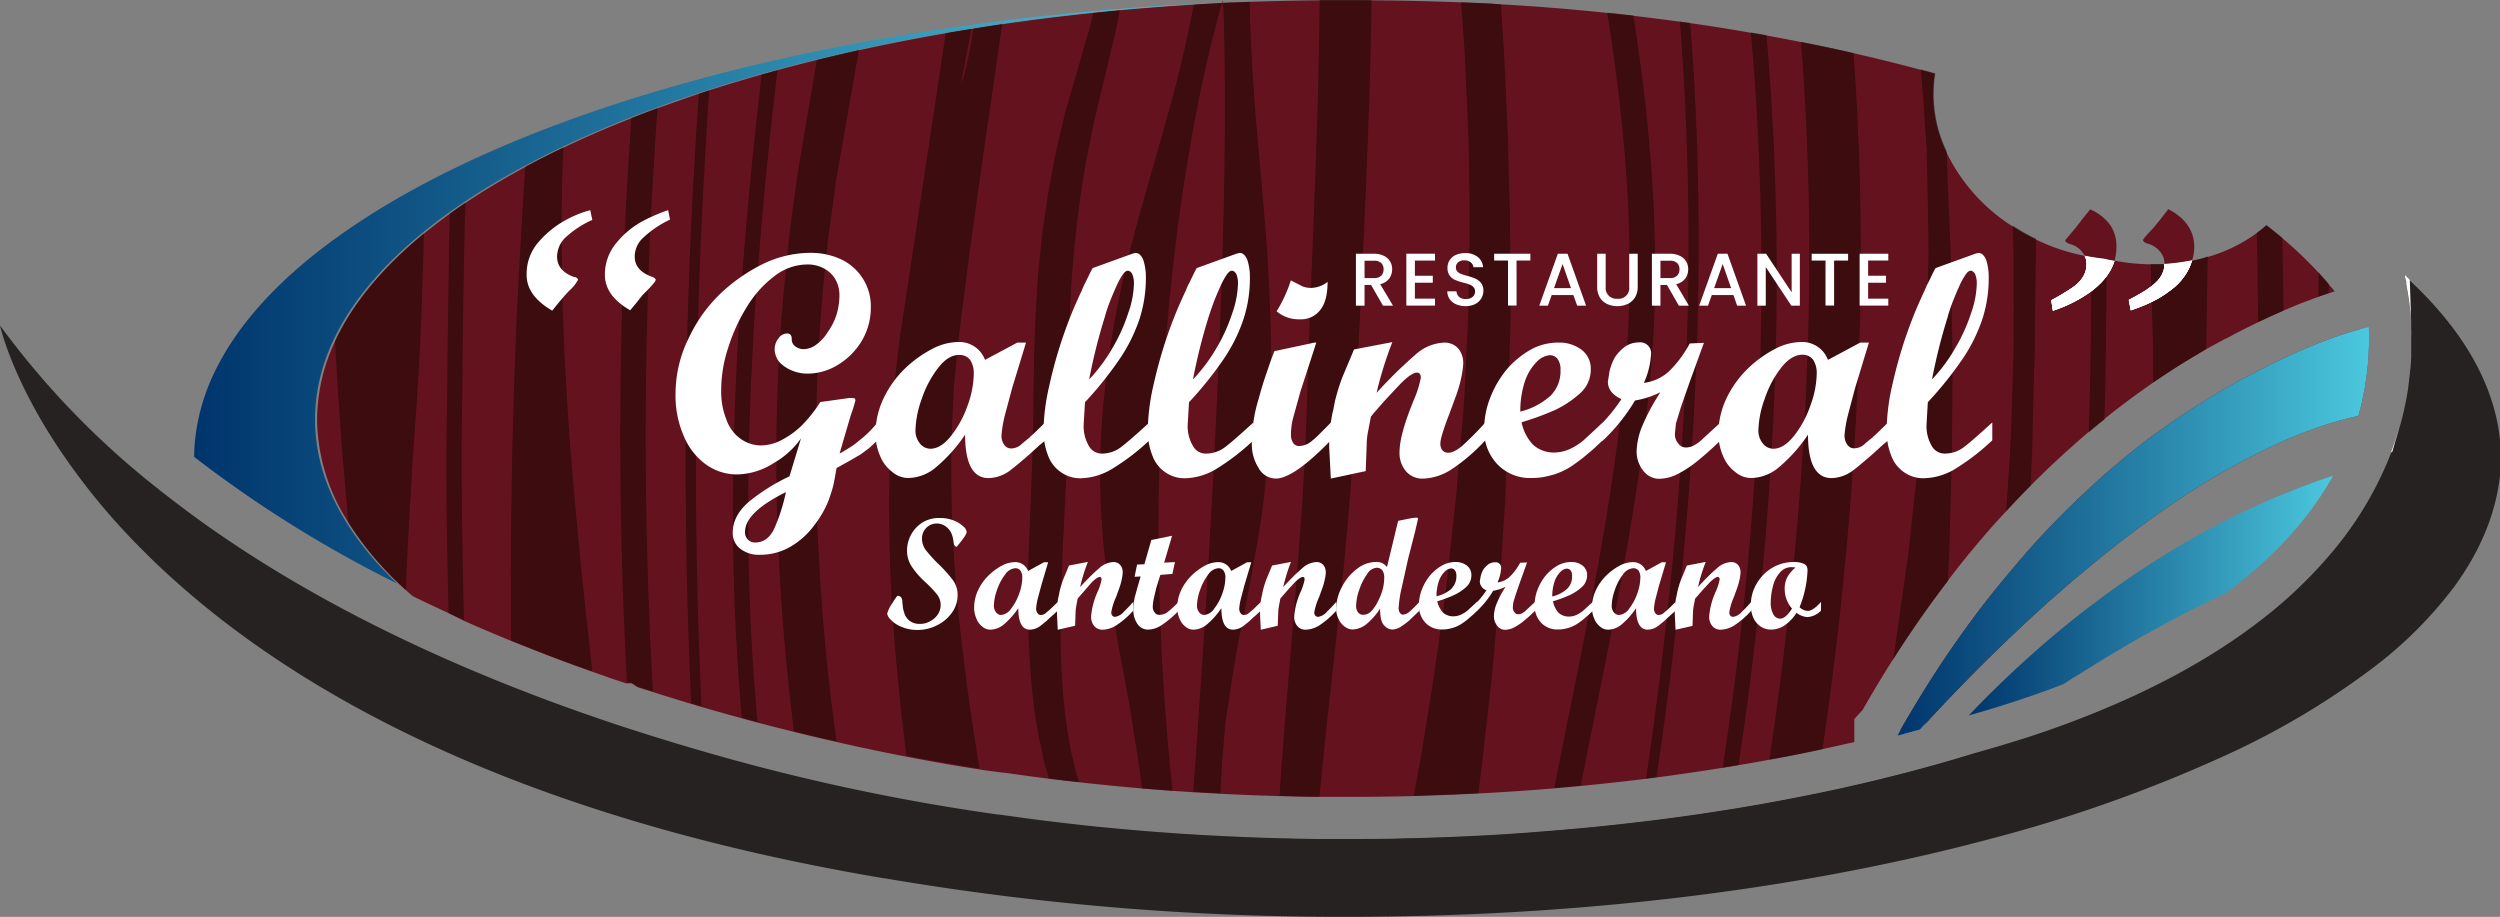 <svg xmlns="http://www.w3.org/2000/svg" xmlns:xlink="http://www.w3.org/1999/xlink" viewBox="0 0 518.1 190.01"><rect x="0" y="0" width="518.1" height="190.01" fill="#808080" stroke="none"/><defs><style>.cls-1{fill:url(#Degradado_sin_nombre_3);}.cls-2{fill:#681b21;}.cls-3{fill:#65121f;}.cls-4{fill:#230904;opacity:0.61;}.cls-5{fill:none;}.cls-6{fill:#fff;}.cls-7{fill:#fdfdfd;}.cls-8{fill:#252221;}.cls-9{fill:url(#Degradado_sin_nombre_3-2);}.cls-10{fill:url(#Degradado_sin_nombre_3-3);}</style><linearGradient id="Degradado_sin_nombre_3" x1="407.98" y1="123.42" x2="483.53" y2="123.42" gradientUnits="userSpaceOnUse"><stop offset="0" stop-color="#00356c"/><stop offset="1" stop-color="#4bc8de"/></linearGradient><linearGradient id="Degradado_sin_nombre_3-2" x1="40.24" y1="60.7" x2="255.36" y2="60.7" xlink:href="#Degradado_sin_nombre_3"/><linearGradient id="Degradado_sin_nombre_3-3" x1="393.14" y1="110.07" x2="490.94" y2="110.07" xlink:href="#Degradado_sin_nombre_3"/></defs><g id="Capa_2" data-name="Capa 2"><g id="Capa_1-2" data-name="Capa 1"><path class="cls-1" d="M483.53,98.55c-.27.48-.54,1-.83,1.43q-1,1.71-2.13,3.36a67.05,67.05,0,0,1-4.09,5.43q-1.56,1.89-3.3,3.72c-1.68,1.76-3.47,3.49-5.38,5.17s-3.75,3.19-5.78,4.71l-.73.55s0,0,0,0q-2.92,1.36-5.81,2.81c-3.41,1.71-6.78,3.5-10.08,5.35-4.12,2.3-8.14,4.68-12,7.08l-1.49.93h0L430,140.26h0l-2.35,1.51h0c-.57.22-1.15.45-1.74.66l-.5.19-1,.38-3.82,1.35-1.23.41-.55.19-.67.22-2.39.78-.91.28-1.33.42-2.27.68-.92.27-2.33.67,1.29-1.34c.78-.81,1.57-1.6,2.35-2.39h0q3.84-3.84,7.64-7.3h0c3.95-3.61,7.87-6.91,11.73-9.94h0c1.12-.88,2.24-1.73,3.35-2.57,3.91-2.94,7.76-5.61,11.51-8q5.26-3.37,10.25-6.12h0q2.37-1.31,4.66-2.48h0q3.72-1.91,7.25-3.5,2.72-1.23,5.3-2.28c2.53-1,5-2,7.28-2.78l2.12-.72Z"/><g id="_4" data-name="4"><path class="cls-2" d="M414.5,154.64c-1.48.49-3,1-4.49,1.44q-3.11,1-6.28,1.88l-2.34.67q-6.3,1.77-12.92,3.35h0l-.43.1-.42.1-3.34.78c-2.64.6-5.33,1.18-8,1.73-3.6.75-7.26,1.44-11,2.1q-3.18.57-6.41,1.08l-3.3.53q-6.72,1-13.63,1.88l-2.17.26q-6.87.81-13.92,1.44c-1.81.16-3.63.3-5.46.45q-7.53.58-15.26.95-6.83.33-13.78.48-5.69.12-11.45.12-3.63,0-7.24,0c-2.67,0-5.32-.09-8-.16q-6-.18-11.81-.47-3.13-.17-6.24-.36l-2.54-.17c-2.17-.14-4.32-.31-6.46-.48s-4.48-.38-6.7-.6q3.33.31,6.7.59,3.21.25,6.46.48l2.54.16q3.1.2,6.24.35,5.85.3,11.81.46c2.64.08,5.3.13,8,.17q3.42,0,6.85,0c4,0,7.92,0,11.85-.14,4.63-.09,9.23-.26,13.78-.48q7.72-.37,15.27-1c1.82-.14,3.64-.29,5.45-.46,4.7-.42,9.35-.9,13.92-1.45.73-.08,1.45-.16,2.18-.26q6.92-.85,13.62-1.89l3.31-.52c2.15-.35,4.28-.71,6.41-1.09,3.71-.66,7.38-1.37,11-2.11l2.2-.46,1.84-.39q2-.43,4-.9l.83-.18,2.54-.6.47-.11.49-.12q4.78-1.16,9.41-2.4l3.38-.94,2.52-.72h0l1.5-.44,3.6-1.09,1-.28C411.54,155.51,413,155.08,414.5,154.64Z"/><path class="cls-3" d="M483.84,60.38l-1.21.39c-.69.22-1.39.47-2.11.72l-.86.31-2.29.86c-1.35.53-2.74,1.1-4.14,1.71-1.2.53-2.43,1.08-3.65,1.64l-1.61.76c-1.36.67-2.69,1.33-4,2-.9.46-1.74.92-2.55,1.36a.18.18,0,0,0-.08,0,4,4,0,0,0-.36.18c-1.22.66-2.46,1.34-3.69,2-1.67,1-3.37,2-5,3-2,1.25-4,2.57-6,3.93-1.79,1.24-3.56,2.51-5.29,3.8s-3.22,2.44-4.82,3.74c-1.1.87-2.17,1.76-3.25,2.67s-2,1.72-3,2.61c-1.23,1.09-2.36,2.11-3.44,3.11q-2.82,2.61-5.56,5.37c-1.73,1.73-3.44,3.52-5.1,5.33-.67.72-1.32,1.44-2,2.17-2.1,2.34-4.19,4.78-6.21,7.26-1.32,1.62-2.62,3.28-3.91,5-2.79,3.64-5.51,7.43-8.12,11.32-1.11,1.64-2.19,3.31-3.26,5-2.12,3.34-4.19,6.77-6.17,10.24a1.67,1.67,0,0,1-.12.23L384.29,149v4.78c-2.2.5-4.41,1-6.63,1.47q-5.42,1.17-11,2.19c-2.11.41-4.25.77-6.39,1.14-1.09.18-2.19.37-3.29.54q-6.76,1.09-13.7,2c-.72.1-1.45.2-2.18.28q-6.7.82-13.54,1.49c-1.82.17-3.65.34-5.47.49q-7.81.65-15.73,1.06c-4.44.24-8.89.4-13.36.53s-9,.17-13.55.17c-2,0-4,0-6,0-2.76,0-5.52-.09-8.27-.16q-6.15-.16-12.23-.48c-1.9-.1-3.78-.2-5.67-.32l-4.24-.28q-3.19-.23-6.35-.5-6.52-.56-12.94-1.27c-2.1-.22-4.19-.48-6.27-.73q-4.6-.59-9.15-1.24l-.27,0-.44-.07h-.08c-.69-.08-2.25-.28-4.54-.63-3.49-.54-8.67-1.38-15.16-2.65-4.3-.83-9.18-1.83-14.52-3.06q-4.24-.94-8.85-2.1c-2.41-.6-4.9-1.22-7.46-1.9-1.08-.29-2.17-.58-3.27-.89-2.58-.7-5.24-1.45-7.94-2.23l-.45-.13-2.14-.64c-2.63-.79-5.27-1.6-7.9-2.44l-3.17-1-1.26-.81h-1.2q-3.39-1.14-6.92-2.39-6.41-2.26-13.1-4.91l-3.58-1.43q-4.92-2-9.92-4.22L93,127.07q-3.7-1.68-7.43-3.5c-.49-.42-1-.84-1.43-1.27a66.86,66.86,0,0,1-11.92-14A40.14,40.14,0,0,1,65.71,87a38.46,38.46,0,0,1,3.73-16.26c3.66-7.87,9.93-15.36,18.43-22.33,1.69-1.39,3.48-2.76,5.35-4.1,1-.76,2.12-1.51,3.23-2.25q5.77-3.89,12.49-7.49c2.54-1.36,5.17-2.7,7.9-4,4.42-2.12,9.1-4.14,14-6.07q2.67-1.05,5.44-2.07c2.77-1,5.62-2,8.53-3l2.16-.71c3.53-1.13,7.16-2.22,10.86-3.27l3.29-.91c2.67-.73,5.4-1.43,8.16-2.11s5.74-1.37,8.67-2c5.84-1.29,11.86-2.46,18-3.53,1.75-.31,3.52-.6,5.31-.89l.42-.06c2-.32,4-.63,6-.92Q217,3.67,226.6,2.67c1.81-.19,3.62-.37,5.44-.54,5.05-.46,10.18-.86,15.36-1.18,1.94-.12,3.91-.23,5.86-.33l0-.06v0c.1-.36.17-.54.17-.54,0,.18,0,.36,0,.54V.61l1.92-.09.35,0L259,.38q7.16-.24,14.42-.31l3,0h6.16l1.6,0q9.36.06,18.54.42,3.09.12,6.17.27l2.11.13c7.47.44,14.83,1,22,1.79q2.75.27,5.43.59,4.86.56,9.61,1.21l2.15.3q6.38.9,12.57,2l3.24.56c2.41.43,4.78.88,7.14,1.35,3.69.72,7.34,1.49,10.9,2.31q7.13,1.62,13.9,3.44l3,.83a27.43,27.43,0,0,0,2.36,16.13,37.46,37.46,0,0,0,13.65,15.43,42.48,42.48,0,0,0,4.85,2.75,44.28,44.28,0,0,0,4.8,2A41.22,41.22,0,0,0,432,53c.46.1.9.19,1.37.27l1.85.29h.16l.22,0,.33,0H436l.51.12c.56.13,1.12.23,1.68.33v0a43.09,43.09,0,0,0,7.5.77c1,0,1.91,0,2.85,0h0a39.43,39.43,0,0,0,5.71-.71c1.15-.23,2.27-.51,3.37-.84a32.74,32.74,0,0,0,10.06-4.92c.69-.51,1.37-1.05,2-1.62,1.14.88,2.24,1.76,3.3,2.66a82.46,82.46,0,0,1,7.48,7.12c.73.81,1.45,1.62,2.13,2.43C483,59.38,483.44,59.87,483.84,60.38Z"/><path class="cls-2" d="M490.92,72.11a56.48,56.48,0,0,1-1.32,10.6l0,.18c-.25,1.1-.53,2.2-.85,3.3q-3,.66-6,1.6c-.7.22-1.41.45-2.11.69-2.41.83-4.84,1.78-7.26,2.84q-2.64,1.16-5.29,2.48c-3.91,2-7.8,4.17-11.65,6.56-3.47,2.17-6.91,4.49-10.28,6.91-3.85,2.77-7.62,5.68-11.28,8.65-1.12.92-2.23,1.83-3.33,2.76-4.16,3.49-8.14,7-11.89,10.52-2.38,2.21-4.66,4.4-6.84,6.54-3.9,3.82-7.45,7.48-10.59,10.81-1.1,1.17-2.15,2.3-3.14,3.37l-1.2,1.3h0l-.49.13c-.18.06-.35.1-.52.14h0l-.9.25-.59.16-2.23.6h0c.21-.38.42-.76.64-1.14,3-5.22,6-10.11,9.09-14.71q5.7-8.47,11.55-15.62,3-3.63,5.94-7c4-4.52,8.07-8.6,12-12.28,1.11-1,2.2-2,3.29-3q5.39-4.72,10.54-8.54C450,87.5,453.54,85.08,457,83c2.91-1.81,5.69-3.41,8.31-4.81h0l.09,0,.08,0,.09-.05c.41-.22,1.3-.71,2.54-1.35s3.17-1.62,5.26-2.6,4.65-2.1,7.26-3.12l2.11-.8c2.07-.76,4.18-1.45,6.28-2C489.7,69.43,490.35,70.77,490.92,72.11Z"/><path class="cls-4" d="M226.6,2.67c-.23.92-.45,1.84-.69,2.77s-.54,1.89-.82,2.84c-.38,1.31-.76,2.64-1.15,4q-1.11,3.84-2.27,7.82c-.29,1-.59,2-.88,3.07s-.5,2.1-.76,3.15c-.47,2.11-1,4.23-1.45,6.4s-.81,4.36-1.22,6.56-.67,4.45-1,6.69c-.16,1.13-.35,2.26-.47,3.39l-.36,3.41c-.21,2.28-.46,4.58-.58,6.88s-.3,4.62-.4,6.94-.16,4.67-.24,7q-.11,6.91-.2,13.87c-.12,9.13-.64,18.37-.93,27.54a214.49,214.49,0,0,0,.62,27.15c.09,1.11.23,2.21.37,3.31s.23,2.18.42,3.29.38,2.2.55,3.28.45,2.08.67,3.11l.34,1.53,0,.19a.52.52,0,0,0,0,.16l0,.1.12.39.22.78c.3,1,.6,2,.89,3.05,2.08.25,4.17.51,6.27.73-.25-.78-.52-1.54-.73-2.34s-.45-1.89-.68-2.85c-.11-.46-.26-1-.32-1.38l-.27-1.54c-.17-1-.39-2.09-.51-3.08s-.27-2-.4-3-.21-2.07-.33-3.1-.2-2.09-.26-3.15c-.31-4.22-.35-8.56-.34-13s.22-8.87.38-13.4c.37-9,1-18.31,1.19-27.69q0-7,.08-13.89.08-3.41.17-6.81c.08-2.26.23-4.51.33-6.76A239.31,239.31,0,0,1,225,33.91c.37-2.1.83-4.17,1.23-6.23s.87-4.08,1.36-6.08q1.23-5.1,2.4-10c.15-.64.31-1.28.46-1.91l.69-2.89c.2-1,.39-1.95.58-2.91.13-.59.24-1.18.35-1.77C230.22,2.3,228.41,2.48,226.6,2.67Zm20,170.25v0q3.1.19,6.22.36v0Q249.73,173.12,246.63,172.92Zm16.7-105.8c-.08-3.78-.29-7.59-.48-11.41s-.51-7.66-.83-11.52c-.64-7.69-1.39-15.44-2-23.19-.49-6.88-.87-13.76-1-20.62L255.74.5l-.35,0-1.92.09c.13,3,.2,6,.27,9.26.86,46.74-3.87,119.07-6.46,154.22,1.89.12,3.77.22,5.67.32q.13-3.79.41-7.59c.17-1.9.31-3.78.49-5.68s.47-3.77.77-5.65q.82-5.66,1.81-11.27c.68-3.73,1.49-7.37,2.19-11,.33-1.84.7-3.65,1-5.48l1-5.57c.67-3.78,1.17-7.58,1.57-11.37q.15-1.42.27-2.85l.23-2.75c.16-1.85.28-3.7.37-5.56.15-3.7.32-7.44.37-11.2S263.41,70.9,263.33,67.12ZM237.61,172.28h0c2.15.17,4.3.34,6.47.48h0C241.91,172.61,239.76,172.45,237.61,172.28ZM253.26.62c-1.95.1-3.92.21-5.86.33-.45,2.45-1,4.89-1.51,7.33-.15.69-.29,1.38-.45,2.07-.68,3.05-1.47,6.09-2.25,9.12-1,3.72-2.05,7.44-3.11,11.15L236.9,41.8q-1.59,5.6-3,11.25l-1.34,5.65c-.41,1.9-.79,3.8-1.16,5.72-.73,3.79-1.37,7.62-1.86,11.48s-.92,7.71-1.18,11.61c-.14,1.95-.23,3.9-.3,5.85L228,94.82v1.51c0,1,0,1.9,0,2.85,0,3.83.19,7.64.51,11.48l.23,2.86.36,3c.24,2,.56,4,.83,6,.62,4,1.24,7.94,1.95,11.83s1.49,7.74,2.15,11.59l1.84,11.52c.29,2,.55,3.94.79,5.91q3.15.27,6.35.5C235,88.67,245.53,32,250.79,10,252,5.09,252.89,1.89,253.26.62ZM201.7,5.94a71,71,0,0,1-1.93,9.65,14.79,14.79,0,0,1-.58,1.63c0-.09.12-.64.3-1.59.35-1.81,1-5.14,1.79-9.63-1.79.29-3.56.58-5.31.89-.35,2.42-.7,4.86-1.07,7.3-.11.76-.24,1.53-.35,2.3-1.89,12.5-3.8,25.18-5.71,37.86l-1.53,10.13-.77,5-.62,5.23c-.19,1.68-.38,3.37-.57,5s-.27,3.51-.4,5.25-.29,3.51-.35,5.23-.13,3.43-.2,5.15a347.37,347.37,0,0,0,1.19,40.07c.61,7.24,1.39,14.33,2.25,21.19,6.49,1.27,11.67,2.11,15.16,2.65-1.35-8.17-2.59-16.59-3.59-25.22a308.4,308.4,0,0,1-2.27-38.43c0-1.63,0-3.27.07-4.91s.14-3.23.21-4.85.15-3.24.23-4.86.3-3.37.46-5.06l.44-4.89.64-5q.65-5,1.27-10.08c1.81-13.45,3.73-26.9,5.69-40.17.06-.42.11-.86.17-1.28.47-3.2.92-6.37,1.37-9.53C205.68,5.31,203.69,5.62,201.7,5.94Zm-32.42,6.5c-.1.57-.19,1.15-.29,1.73-.46,2.71-.94,5.44-1.39,8.16q-1,5.88-2,11.81c-.3,1.66-.52,3.38-.75,5.09l-.7,5.13c-.21,1.72-.49,3.44-.65,5.15L163,54.64a372.4,372.4,0,0,0-2.11,41c0,13.54.74,26.85,1.88,39.68.51,5.49,1.11,10.9,1.75,16.2q4.6,1.15,8.85,2.1c-.87-6.21-1.65-12.58-2.26-19.08-1.18-12.6-1.91-25.66-2-38.93A366.08,366.08,0,0,1,171,55.46l.5-5c.18-1.67.45-3.32.67-5l.69-5c.22-1.66.43-3.31.76-5q1.34-7.68,2.66-15.29l.81-4.64q.47-2.6.91-5.17C175,11.07,172.12,11.75,169.28,12.44Zm-8.16,2.11-3.29.91c-.38,3.28-.74,6.56-1.1,9.86-4.4,41.05-6.68,82.39-3,123.41,1.1.31,2.19.6,3.27.89-3.86-41.58-1.51-83.56,3-125.25C160.37,21.09,160.75,17.82,161.12,14.55ZM147,18.73l-2.16.71c-.24,3.29-.47,6.58-.67,9.89a1078.64,1078.64,0,0,0-.93,116.4l2.14.64a1076.08,1076.08,0,0,1,1-117.78C146.51,25.3,146.73,22,147,18.73ZM96.17,53.34c.07-3.76.17-7.52.28-11.31-1.11.74-2.18,1.49-3.23,2.25C93.11,48.16,93,52,93,55.9c-.16,8.64-.24,17.27-.33,26.12Q92.57,88.44,92.5,95c0,7.62.11,15.34.26,23.07q.09,4.52.2,9l3.2,1.44c-.07-2.47-.12-4.94-.17-7.4-.19-8.77-.3-17.52-.33-26.13,0-4.34.09-8.64.14-12.93C95.89,72.32,96,62.84,96.17,53.34ZM69.44,70.71c.41,8.25,1,16.45,1.61,24.57.4,4.36.78,8.7,1.13,13a66.86,66.86,0,0,0,11.92,14c.1-2.45.2-4.92.34-7.39.07-1.64.16-3.29.25-4.94.25-4.91.55-9.85.85-14.81.45-6.64,1-13.33,1.32-20,.29-4.72.45-9.46.61-14.21l.21-6c.07-2.19.14-4.37.19-6.56C79.37,55.35,73.1,62.84,69.44,70.71Zm53.26,67.87-1.37-12.43c-.44-4.14-.89-8.29-1.27-12.44s-.81-8.28-1.15-12.43-.71-8.31-1-12.46c-.64-9-1.11-18-1.34-27,0-2-.1-3.93-.11-5.89h0q0-2.91-.06-5.82c0-1.33,0-2.65,0-4,0-1.75,0-3.5.08-5.26,0-.63,0-1.28,0-1.93.07-2.78.15-5.58.28-8.36-2.73,1.29-5.36,2.63-7.9,4-.09,1.34-.17,2.69-.26,4q-.23,3.39-.41,6.76c-.37,6.16-.7,12.32-1,18.47-.26,4.21-.34,8.42-.52,12.64s-.28,8.42-.4,12.64-.18,8.42-.25,12.64-.11,8.43-.13,12.65,0,8.43,0,12.64q0,1.86,0,3.72c0,.66,0,1.33,0,2l3.58,1.43q6.69,2.66,13.1,4.91Zm11.7-81.52c.1-3,.22-6.05.36-9.07.05-1,.09-2,.14-3q.32-6.3.7-12.58.3-5,.68-10-2.78,1-5.44,2.07c-.23,3.37-.45,6.75-.65,10.12q-.42,7-.74,13.93c-.2,4.89-.39,9.78-.52,14.68q-1.12,39,1,78.25h.95l1.26.81,3.17,1q-2.35-41.74-1-83.28C134.33,59,134.36,58.05,134.4,57.06Zm348.21,1.81c-.68-.81-1.4-1.62-2.13-2.43,0,1.68,0,3.36,0,5.05.72-.25,1.42-.5,2.11-.72C482.63,60.14,482.62,59.5,482.61,58.87ZM473,49.32c-1.06-.9-2.16-1.78-3.3-2.66-.63.57-1.31,1.11-2,1.62q.18,9.22.27,18.49l1.61-.76c1.22-.56,2.45-1.11,3.65-1.64Q473.14,56.84,473,49.32ZM454.27,54a39.43,39.43,0,0,1-5.71.71h0c-.94,0-1.89.07-2.85,0,0,1.52.09,3,.14,4.54h0c0,1.07.05,2.12.08,3.17h0c.09,3.35.18,6.71.28,10.06q0,3.39,0,6.78c2-1.36,4-2.68,6-3.93,1.67-1,3.37-2.06,5-3,.12-6.4.19-12.8.34-19.21C456.54,53.53,455.42,53.81,454.27,54Zm-17.75-.31-.51-.12h-.09l-.33,0-.22,0h-.16l-1.85-.29v0c0,2.37,0,4.76,0,7.15h0q0,14.39-.49,29.17c1.08-.91,2.15-1.8,3.25-2.67q.42-15,.4-29.6h0C436.53,56.1,436.53,54.92,436.52,53.73Zm-14.59-4.2a42.48,42.48,0,0,1-4.85-2.75l.18,4.78c.05,7,.08,13.93.05,20.9-.21,7-.41,13.93-.72,20.89q-.39,6.33-.85,12.65c1.66-1.81,3.37-3.6,5.1-5.33.1-2.38.19-4.75.31-7.13q.19-10.5.55-21c0-7,.14-14,.24-21C421.94,50.85,421.93,50.19,421.93,49.53ZM410,156l0,.13c1.52-.47,3-1,4.5-1.43ZM350.28,4.77l-2.15-.3c4.31,53.75.39,106.68-7,156.87.73-.08,1.46-.18,2.18-.28C350.65,111.07,354.52,58.33,350.28,4.77ZM339.75,170.44s0,.06,0,.1l2.17-.26a.36.36,0,0,1,0-.1C341.21,170.28,340.47,170.36,339.75,170.44Zm-75.08,3.3v0c2.64.07,5.29.13,8,.16v0Q268.64,173.84,264.67,173.74ZM282.64,0h-6.16l-3,0Q273.38,10,273.11,20c-.21,7.59-.48,15.18-.77,22.79l-.89,22.85-.76,22.81-.24,5.72-.32,5.64c-.2,3.75-.48,7.53-.76,11.32-.54,7.56-1.15,15.15-1.78,22.74s-1.28,15.19-1.85,22.83c-.22,2.74-.4,5.49-.56,8.24,2.75.07,5.51.13,8.27.16q.38-3.83.77-7.65c.75-7.57,1.6-15.14,2.43-22.72s1.66-15.18,2.35-22.81c.34-3.82.68-7.63.95-11.49l.41-5.77.34-5.7L281.82,66l1.07-22.84q.51-11.46.9-22.92.31-10.08.45-20.2Zm55.88,3.22q-2.68-.31-5.43-.59c4,25.3,6.12,51.07,3.45,77.26-2.23,22.86-6.85,45.72-11.32,67.82q-1.56,7.75-3.1,15.57c1.82-.15,3.65-.32,5.47-.49.93-4.71,1.87-9.37,2.8-14,4.49-22.24,9.14-45.23,11.41-68.34C344.46,54.19,342.45,28.47,338.52,3.26Zm-18.14,169.1s0,0,0,.07q2.75-.21,5.46-.45l0-.09C324,172.06,322.2,172.21,320.38,172.36Zm-29.06,1.45v.05q7-.15,13.78-.48l0,0C300.55,173.54,296,173.71,291.32,173.81ZM313.05,62.65c-.09-7.82,0-15.63-.28-23.44l-.16-5.85c-.06-2,0-3.91-.15-5.86l-.53-11.7L311.65,10l-.39-5.85-.2-3.22L309,.75Q305.88.6,302.78.48l.31,4.16.42,5.77.27,5.79.51,11.57c.15,3.87.16,7.73.21,11.59.15,7.72,0,15.44-.17,23.16,0,3.86-.32,7.71-.48,11.56s-.32,7.71-.62,11.57l-1,11.53-.47,5.77-.63,5.74-1.24,11.5c-.47,3.83-1,7.64-1.53,11.47-1,7.64-2.28,15.23-3.51,22.84-.53,3.48-1.23,6.94-1.87,10.41,4.47-.13,8.92-.29,13.36-.53.38-2.68.76-5.35,1-8,.88-7.79,1.87-15.56,2.48-23.37.34-3.9.72-7.8,1-11.7l.75-11.72.36-5.85.23-5.87.44-11.73c.11-3.9.13-7.82.21-11.72S313.13,66.56,313.05,62.65ZM384.13,11c-3.56-.82-7.21-1.59-10.9-2.31,4.12,51.54.39,102.07-6.54,148.76q5.55-1,11-2.19a746.47,746.47,0,0,0,7.67-84.87A575.1,575.1,0,0,0,384.13,11ZM365.27,166.68s0,.08,0,.11q5.58-1,11-2.09a.59.59,0,0,1,0-.13C372.64,165.32,369,166,365.27,166.68Zm.82-159.39-3.24-.56c4.26,48.23,2.31,98.84-5.84,152.35,1.1-.17,2.2-.36,3.29-.54C368.31,105.46,370.23,55.22,366.09,7.29Zm-10.54,161s0,.07,0,.11l3.3-.52a.43.43,0,0,1,0-.11ZM404.26,52.13c-.33-6.93-.59-13.85-.83-20.78a27.43,27.43,0,0,1-2.36-16.13l-3-.83.53,6.51.69,10.41c.17,7,.31,13.92.37,20.87q-.22,10.44-.57,20.86l-1.38,20.82-2.21,20.74-2.93,20.64-.26,1.47c1.07-1.69,2.15-3.36,3.26-5,2.61-3.89,5.33-7.68,8.12-11.32l.24-5.1.59-21.08.14-21C404.49,66.14,404.33,59.13,404.26,52.13ZM398,159.4c-3.08.83-6.22,1.64-9.41,2.41-.17,0-.33.07-.49.12l-.47.11,0,.14.43-.1.43-.1q6.61-1.59,12.92-3.35v-.16C400.28,158.78,399.15,159.1,398,159.4Z"/></g><path class="cls-5" d="M414.5,154.64c-1.48.49-3,1-4.49,1.44q-3.11,1-6.28,1.88l-2.34.67q-6.3,1.77-12.92,3.35h0l-.43.1-.42.1-3.34.78c-2.64.6-5.33,1.18-8,1.73-3.6.75-7.26,1.44-11,2.1q-3.18.57-6.41,1.08l-3.3.53q-6.72,1-13.63,1.88l-2.17.26q-6.87.81-13.92,1.44c-1.81.16-3.63.3-5.46.45q-7.53.58-15.26.95-6.83.33-13.78.48-5.69.12-11.45.12-3.63,0-7.24,0c-2.67,0-5.32-.09-8-.16q-6-.18-11.81-.47-3.13-.17-6.24-.36l-2.54-.17c-2.17-.14-4.32-.31-6.46-.48s-4.48-.38-6.7-.6q3.33.31,6.7.59,3.21.25,6.46.48l2.54.16q3.1.2,6.24.35,5.85.3,11.81.46c2.64.08,5.3.13,8,.17q3.42,0,6.85,0c4,0,7.92,0,11.85-.14,4.63-.09,9.23-.26,13.78-.48q7.72-.37,15.27-1c1.82-.14,3.64-.29,5.45-.46,4.7-.42,9.35-.9,13.92-1.45.73-.08,1.45-.16,2.18-.26q6.92-.85,13.62-1.89l3.31-.52c2.15-.35,4.28-.71,6.41-1.09,3.71-.66,7.38-1.37,11-2.11l2.2-.46,1.84-.39q2-.43,4-.9l.83-.18,2.54-.6.47-.11.49-.12q4.78-1.16,9.41-2.4l3.38-.94,2.52-.72h0l1.5-.44,3.6-1.09,1-.28C411.54,155.51,413,155.08,414.5,154.64Z"/><path class="cls-5" d="M483.84,60.38l-1.21.39c-.69.22-1.39.47-2.11.72l-.86.31-2.29.86c-1.35.53-2.74,1.1-4.14,1.71-1.2.53-2.43,1.08-3.65,1.64l-1.61.76c-1.36.67-2.69,1.33-4,2-.9.46-1.74.92-2.55,1.36a.18.18,0,0,0-.08,0,4,4,0,0,0-.36.18c-1.22.66-2.46,1.34-3.69,2-1.67,1-3.37,2-5,3-2,1.25-4,2.57-6,3.93-1.79,1.24-3.56,2.51-5.29,3.8s-3.22,2.44-4.82,3.74c-1.1.87-2.17,1.76-3.25,2.67s-2,1.72-3,2.61c-1.23,1.09-2.36,2.11-3.44,3.11q-2.82,2.61-5.56,5.37c-1.73,1.73-3.44,3.52-5.1,5.33-.67.72-1.32,1.44-2,2.17-2.1,2.34-4.19,4.78-6.21,7.26-1.32,1.62-2.62,3.28-3.91,5-2.79,3.64-5.51,7.43-8.12,11.32-1.11,1.64-2.19,3.31-3.26,5-2.12,3.34-4.19,6.77-6.17,10.24a1.67,1.67,0,0,1-.12.23L384.29,149v4.78c-2.2.5-4.41,1-6.63,1.47q-5.42,1.17-11,2.19c-2.11.41-4.25.77-6.39,1.14-1.09.18-2.19.37-3.29.54q-6.76,1.09-13.7,2c-.72.1-1.45.2-2.18.28q-6.7.82-13.54,1.49c-1.82.17-3.65.34-5.47.49q-7.81.65-15.73,1.06c-4.44.24-8.89.4-13.36.53s-9,.17-13.55.17c-2,0-4,0-6,0-2.76,0-5.52-.09-8.27-.16q-6.15-.16-12.23-.48c-1.9-.1-3.78-.2-5.67-.32l-4.24-.28q-3.19-.23-6.35-.5-6.52-.56-12.94-1.27c-2.1-.22-4.19-.48-6.27-.73q-4.6-.59-9.15-1.24l-.27,0-.44-.07h-.08c-.69-.08-2.25-.28-4.54-.63-3.49-.54-8.67-1.38-15.16-2.65-4.3-.83-9.18-1.83-14.52-3.06q-4.24-.94-8.85-2.1c-2.41-.6-4.9-1.22-7.46-1.9-1.08-.29-2.17-.58-3.27-.89-2.58-.7-5.24-1.45-7.94-2.23l-.45-.13-2.14-.64c-2.63-.79-5.27-1.6-7.9-2.44l-3.17-1-1.26-.81h-1.2q-3.39-1.14-6.92-2.39-6.41-2.26-13.1-4.91l-3.58-1.43q-4.92-2-9.92-4.22L93,127.07q-3.7-1.68-7.43-3.5c-.49-.42-1-.84-1.43-1.27a66.86,66.86,0,0,1-11.92-14A40.14,40.14,0,0,1,65.71,87a38.46,38.46,0,0,1,3.73-16.26c3.66-7.87,9.93-15.36,18.43-22.33,1.69-1.39,3.48-2.76,5.35-4.1,1-.76,2.12-1.51,3.23-2.25q5.77-3.89,12.49-7.49c2.54-1.36,5.17-2.7,7.9-4,4.42-2.12,9.1-4.14,14-6.07q2.67-1.05,5.44-2.07c2.77-1,5.62-2,8.53-3l2.16-.71c3.53-1.13,7.16-2.22,10.86-3.27l3.29-.91c2.67-.73,5.4-1.43,8.16-2.11s5.74-1.37,8.67-2c5.84-1.29,11.86-2.46,18-3.53,1.75-.31,3.52-.6,5.31-.89l.42-.06c2-.32,4-.63,6-.92Q217,3.67,226.6,2.67c1.81-.19,3.62-.37,5.44-.54,5.05-.46,10.18-.86,15.36-1.18,1.94-.12,3.91-.23,5.86-.33h.21l1.92-.09.35,0L259,.38q7.16-.24,14.42-.31l3,0h6.16l1.6,0q9.36.06,18.54.42,3.09.12,6.17.27l2.11.13c7.47.44,14.83,1,22,1.79q2.75.27,5.43.59,4.86.56,9.61,1.21l2.15.3q6.38.9,12.57,2l3.24.56c2.41.43,4.78.88,7.14,1.35,3.69.72,7.34,1.49,10.9,2.31q7.13,1.62,13.9,3.44l3,.83a27.43,27.43,0,0,0,2.36,16.13,37.46,37.46,0,0,0,13.65,15.43,42.48,42.48,0,0,0,4.85,2.75,44.28,44.28,0,0,0,4.8,2A41.22,41.22,0,0,0,432,53c.46.1.9.19,1.37.27l1.85.29h.16l.22,0,.33,0H436l.51.12c.56.13,1.12.23,1.68.33v0a43.09,43.09,0,0,0,7.5.77c1,0,1.91,0,2.85,0h0a39.43,39.43,0,0,0,5.71-.71c1.15-.23,2.27-.51,3.37-.84a32.74,32.74,0,0,0,10.06-4.92c.69-.51,1.37-1.05,2-1.62,1.14.88,2.24,1.76,3.3,2.66a82.46,82.46,0,0,1,7.48,7.12c.73.81,1.45,1.62,2.13,2.43C483,59.38,483.44,59.87,483.84,60.38Z"/><path class="cls-5" d="M483.53,98.55c-.27.48-.54,1-.83,1.43q-1,1.71-2.13,3.36a67.05,67.05,0,0,1-4.09,5.43q-1.56,1.89-3.3,3.72c-1.68,1.76-3.47,3.49-5.38,5.17s-3.75,3.19-5.78,4.71l-.73.55s0,0,0,0q-2.92,1.36-5.81,2.81c-3.41,1.71-6.78,3.5-10.08,5.35-4.12,2.3-8.14,4.68-12,7.08l-1.49.93h0L430,140.26h0l-2.35,1.51h0c-.57.22-1.15.45-1.74.66l-.5.19-1,.38-3.82,1.35-1.23.41-.55.19-.67.22-2.39.78-.91.28-1.33.42-2.27.68-.92.27-2.33.67,1.29-1.34c.78-.81,1.57-1.6,2.35-2.39h0q3.84-3.84,7.64-7.3h0c3.95-3.61,7.87-6.91,11.73-9.94h0c1.12-.88,2.24-1.73,3.35-2.57,3.91-2.94,7.76-5.61,11.51-8q5.26-3.37,10.25-6.12h0q2.37-1.31,4.66-2.48h0q3.72-1.91,7.25-3.5,2.72-1.23,5.3-2.28c2.53-1,5-2,7.28-2.78l2.12-.72Z"/><path class="cls-5" d="M490.92,72.11a56.48,56.48,0,0,1-1.32,10.6l0,.18c-.25,1.1-.53,2.2-.85,3.3q-3,.66-6,1.6c-.7.22-1.41.45-2.11.69-2.41.83-4.84,1.78-7.26,2.84q-2.64,1.16-5.29,2.48c-3.91,2-7.8,4.17-11.65,6.56-3.47,2.17-6.91,4.49-10.28,6.91-3.85,2.77-7.62,5.68-11.28,8.65-1.12.92-2.23,1.83-3.33,2.76-4.16,3.49-8.14,7-11.89,10.52-2.38,2.21-4.66,4.4-6.84,6.54-3.9,3.82-7.45,7.48-10.59,10.81-1.1,1.17-2.15,2.3-3.14,3.37l-1.2,1.3h0l-.49.13c-.18.06-.35.1-.52.14h0l-.9.25-.59.16-2.23.6h0c.21-.38.42-.76.64-1.14,3-5.22,6-10.11,9.09-14.71q5.7-8.47,11.55-15.62,3-3.63,5.94-7c4-4.52,8.07-8.6,12-12.28,1.11-1,2.2-2,3.29-3q5.39-4.72,10.54-8.54C450,87.5,453.54,85.08,457,83c2.91-1.81,5.69-3.41,8.31-4.81h0l.09,0,.08,0,.09-.05c.41-.22,1.3-.71,2.54-1.35s3.17-1.62,5.26-2.6,4.65-2.1,7.26-3.12l2.11-.8c2.07-.76,4.18-1.45,6.28-2C489.7,69.43,490.35,70.77,490.92,72.11Z"/><path class="cls-6" d="M435.21,53.51c-.61-.07-1.23-.16-1.85-.26-.45-.07-.9-.16-1.35-.25l0,0c.46.1.9.19,1.37.27Z"/><path class="cls-7" d="M397.88,151.22h0l-.49.13Z"/><path class="cls-7" d="M395.37,151.91l-2.23.6h0Z"/><path class="cls-7" d="M396.86,151.5l-.9.25-.59.16Z"/><path class="cls-8" d="M508.57,121.65a85.86,85.86,0,0,1-17.23,17.08,163,163,0,0,1-29.75,17.64l0,0a297.31,297.31,0,0,1-49.13,17.48q-11.44,3.07-23.78,5.6l-1.35.28C354.83,186.31,318.08,190,279.17,190a561.53,561.53,0,0,1-95.94-8l-.14,0C106.55,169.09,61.6,143.39,35.42,119.6c-.55-.48-1.08-1-1.6-1.46-1.9-1.77-3.69-3.53-5.38-5.26A136.46,136.46,0,0,1,11.06,91.2C2.29,77.51.1,67.89,0,67.45a172.75,172.75,0,0,0,32.51,33.66Q37,104.68,41.6,108c27.09,19.45,58.51,33,86.65,42.32h0q7.71,2.53,15,4.67a438.18,438.18,0,0,0,63.51,13.81H207c.65.09,1.31.19,2,.27q3.93.57,7.94,1.06l2.2.27,2.15.25,3,.34,3,.32,1.41.14,2.22.21q3.33.31,6.7.59,3.21.25,6.46.48l2.54.16q3.1.2,6.24.35,5.85.3,11.81.46c2.64.08,5.3.13,8,.17q3.42,0,6.85,0c4,0,7.92,0,11.85-.14,4.63-.09,9.23-.26,13.78-.48q7.72-.37,15.27-1c1.82-.14,3.64-.29,5.45-.46,4.7-.42,9.35-.9,13.92-1.45.73-.08,1.45-.16,2.18-.26q6.92-.85,13.62-1.89l3.31-.52c2.15-.35,4.28-.71,6.41-1.09,3.71-.66,7.38-1.37,11-2.11l2.2-.46,1.84-.39q2-.43,4-.9l.83-.18,2.54-.6.47-.11.49-.12q4.78-1.16,9.41-2.4l3.38-.94,2.52-.72,1.5-.44,3.6-1.09,1-.28c1.51-.43,3-.86,4.47-1.3q3.3-1,6.43-2h0c3.33-1.1,6.52-2.25,9.58-3.42,15.39-5.9,27.43-12.64,36.84-19.73a94.69,94.69,0,0,0,15.93-15,73,73,0,0,0,11.58-19h0s0,0,0,0c.22-.54.43-1.07.63-1.6.66-1.73,1.22-3.42,1.7-5.08v0c.12-.42.24-.84.35-1.26s.23-.86.33-1.28.21-.84.3-1.26v0l.05-.19v-.08c.16-.74.32-1.49.46-2.24s.26-1.51.37-2.25l0-.17c.06-.45.12-.89.17-1.34s.12-.93.16-1.38c0-.29.06-.58.09-.86.08-.85.14-1.69.17-2.54,0-.27,0-.55,0-.81s0-.4,0-.6v-.2c0-.58,0-1.15,0-1.72v-.67c0-.56,0-1.12,0-1.67a.37.37,0,0,0,0-.11c0-.28,0-.56,0-.83a55.38,55.38,0,0,0-.93-7.62c0-.15-.06-.3-.1-.45a0,0,0,0,0,0,0c0-.08,0-.15,0-.22v0a.36.36,0,0,0,0-.1,2.25,2.25,0,0,1,0-.22c0-.14-.07-.27-.09-.4l-.06-.21c0-.17-.08-.31-.11-.44a1.13,1.13,0,0,1,0-.15.25.25,0,0,1,0-.07.76.76,0,0,1,0-.11.4.4,0,0,0,0-.12.18.18,0,0,1,0,0v0l1,1,.71.66.22.22a75.87,75.87,0,0,1,7.72,8.58s0,0,0,0c6.67,8.73,10.26,18,10.26,27.62C518.1,104.26,514.77,113.19,508.57,121.65Z"/><path class="cls-9" d="M255.36.46l-1.89.09h-.18c-105.93,5.24-188,41.92-188,86.37,0,.76,0,1.51.07,2.27.54,8.52,4.09,16.74,10.25,24.48a70.69,70.69,0,0,0,6.66,7.25A251.32,251.32,0,0,1,40.24,94.69a37.51,37.51,0,0,1,.3-4.5,42.61,42.61,0,0,1,4.29-13.81c5.11-10.22,14.33-19.85,27-28.6l.93-.64C110.05,21.74,176.18,3.84,253.29.55h.18Z"/><path class="cls-7" d="M399.08,149.92l-1.2,1.3h0l-.49.13c-.18.06-.35.1-.52.14h0l-.9.25-.59.16-2.23.6h0c.21-.38.42-.76.64-1.14l1.93-.51C396.89,150.53,398,150.23,399.08,149.92Z"/><path class="cls-6" d="M436.07,53.61h0Z"/><path class="cls-6" d="M181.85,91.25l-1.68,1.58-1.8,1.33L176,95.54,173.36,97c-.31,1.86-.53,3-.66,3.57-.18.75-.51,1.8-1,3.18a20.74,20.74,0,0,1-2.88,5,16.18,16.18,0,0,1-5.14,4.63,12.47,12.47,0,0,1-6.15,1.59,6.2,6.2,0,0,1-4.13-1.26,4,4,0,0,1-1.54-3.37c0-2.34,1.14-4.47,3.41-6.41a40.39,40.39,0,0,1,8.34-5.21L166,90.85a17.31,17.31,0,0,1-5.61,5.09,14.55,14.55,0,0,1-7.61,2.38,11,11,0,0,1-6.54-2.11,13.64,13.64,0,0,1-4.55-5.89A20.73,20.73,0,0,1,140,81.73a26,26,0,0,1,2.61-11.42,32.85,32.85,0,0,1,2.93-5.09,31.17,31.17,0,0,1,3.75-4.36,35.91,35.91,0,0,1,8.94-6.21,22.72,22.72,0,0,1,9.62-2.25,14.86,14.86,0,0,1,6.55,1.39,10.75,10.75,0,0,1,6.07,10,13.4,13.4,0,0,1-1.81,6.73,14.32,14.32,0,0,1-4.87,5,12.09,12.09,0,0,1-6.34,1.91,8.4,8.4,0,0,1-3.54-.73A7.48,7.48,0,0,1,161.48,75a4.44,4.44,0,0,1-.94-2.58,3.54,3.54,0,0,1,.81-2.31,2.12,2.12,0,0,1,1.73-1c.67,0,1,.38,1,1.13a1.8,1.8,0,0,0,.8,1.59,2.84,2.84,0,0,0,1.67.53,4.52,4.52,0,0,0,2.6-.93,8.75,8.75,0,0,0,2.41-2.64,13.3,13.3,0,0,0,1.8-3.57,13.64,13.64,0,0,0,.6-4,6.58,6.58,0,0,0-.86-3.38,6,6,0,0,0-2.41-2.24,7,7,0,0,0-3.4-.79,11.14,11.14,0,0,0-6.75,2.38,22.5,22.5,0,0,0-5.67,6.27A36.79,36.79,0,0,0,150.93,72a28.12,28.12,0,0,0-1.47,8.92,15.37,15.37,0,0,0,1.07,6,8.09,8.09,0,0,0,2.93,4,7.27,7.27,0,0,0,4.34,1.39A9.37,9.37,0,0,0,162,91.18a17.54,17.54,0,0,0,4.15-3A28.46,28.46,0,0,0,170,83.32l6.15-.86.93.07a.73.73,0,0,1,.2.46l-.47,1.65-.53,1.52L175,90.53,174,94c1.07-.61,1.94-1.14,2.61-1.58s1.29-1,1.87-1.45a22.12,22.12,0,0,0,3.34-3.37Zm-27.45,19a2.11,2.11,0,0,0,.6,1.58,2,2,0,0,0,1.47.6c1.78,0,3.11-1,4-2.91a37.66,37.66,0,0,0,2.4-7.53Q154.4,106.18,154.4,110.21Z"/><path class="cls-6" d="M216.63,91.25c-.4.35-.8.71-1.2,1-1.33,1.24-2.32,2.12-2.94,2.65s-1.37,1.19-2.4,2l-.67.53a7.69,7.69,0,0,1-4.54,1.65q-4.87,0-4.87-9a32.68,32.68,0,0,1-6.08,6.8,9.15,9.15,0,0,1-5.61,2.18,5.09,5.09,0,0,1-3.41-1.26,7.77,7.77,0,0,1-2.54-3.37,11.48,11.48,0,0,1-.93-4.56,17.12,17.12,0,0,1,1.74-7.46,21.45,21.45,0,0,1,4.4-6.07,24.32,24.32,0,0,1,5.55-4,11.89,11.89,0,0,1,5.34-1.46,5.71,5.71,0,0,1,5.67,3.7L210.82,71h1.81l-2.88,9.45-1.46,5.47a24.31,24.31,0,0,0-.74,4.3,3.15,3.15,0,0,0,.6,2,1.66,1.66,0,0,0,1.41.72,3.24,3.24,0,0,0,2.26-1c.36-.3.9-.75,1.6-1.31a1.33,1.33,0,0,1,.34-.34c.53-.48,1.49-1.4,2.87-2.77ZM194.47,76.18a21.65,21.65,0,0,0-3.42,6.41,20.8,20.8,0,0,0-1.33,6.55,4.22,4.22,0,0,0,.93,2.77A2.79,2.79,0,0,0,192.79,93q2.21,0,4.34-2.71A21.48,21.48,0,0,0,200.54,84a20,20,0,0,0,1.27-6.6,5,5,0,0,0-.74-2.78,2.69,2.69,0,0,0-2.27-1.06C197.29,73.54,195.84,74.43,194.47,76.18Z"/><path class="cls-6" d="M238.21,91.25a46.49,46.49,0,0,1-8,6.08,13.14,13.14,0,0,1-6.21,1.78,6.83,6.83,0,0,1-4.14-1.26,7.06,7.06,0,0,1-2.68-3.5,14,14,0,0,1-.93-5.08A44.23,44.23,0,0,1,217.44,80a93.18,93.18,0,0,1,2.61-9.51c.93-2.78,2-5.62,3.33-8.52.26-.62.51-1.15.74-1.59.26-.66.42-1,.46-1.12l.47-.93c.58-1.18,1-2.11,1.4-2.77l8.28-3,.6-.14c.67,0,1.2.49,1.61,1.46a11.56,11.56,0,0,1,.53,3.63,27.75,27.75,0,0,1-1.27,8.46,34.17,34.17,0,0,1-4.14,8.39,75.08,75.08,0,0,1-7.21,9l-.27,4.62a8.09,8.09,0,0,0,1.07,4.43A3.06,3.06,0,0,0,228.39,94a6.46,6.46,0,0,0,4.07-1.45c1.11-.83,3-2.51,5.75-5Zm-7.68-19.1a35.63,35.63,0,0,0,3.26-7.2,19.64,19.64,0,0,0,1.21-6.2,5.13,5.13,0,0,0-.34-1.92q-.39-.72-.93-.72c-.36,0-.73.3-1.14.92a14.85,14.85,0,0,0-1.06,1.91c-.36.8-.6,1.35-.73,1.66-.45,1.06-.77,1.83-.94,2.31-.41,1.1-.71,2.07-.94,2.91a116.64,116.64,0,0,0-3.2,12.81A34,34,0,0,0,230.53,72.15Z"/><path class="cls-6" d="M259.77,91.25a46.49,46.49,0,0,1-7.95,6.08,13.1,13.1,0,0,1-6.2,1.78,6.88,6.88,0,0,1-4.15-1.26,7,7,0,0,1-2.67-3.5,13.81,13.81,0,0,1-.94-5.08A44.9,44.9,0,0,1,239,80q1.14-5.08,2.61-9.51c.94-2.78,2-5.62,3.33-8.52.27-.62.51-1.15.74-1.59l.46-1.12.48-.93c.57-1.18,1-2.11,1.39-2.77l8.28-3,.61-.14c.67,0,1.2.49,1.6,1.46a11.56,11.56,0,0,1,.53,3.63,27.44,27.44,0,0,1-1.27,8.46,33.77,33.77,0,0,1-4.13,8.39,75.21,75.21,0,0,1-7.22,9l-.27,4.62a8,8,0,0,0,1.08,4.43A3,3,0,0,0,250,94,6.48,6.48,0,0,0,254,92.57c1.11-.83,3-2.51,5.74-5Zm-7.68-19.1a35.68,35.68,0,0,0,3.27-7.2,19.88,19.88,0,0,0,1.2-6.2,5.13,5.13,0,0,0-.33-1.92c-.27-.48-.58-.72-.94-.72s-.73.3-1.13.92a16.12,16.12,0,0,0-1.07,1.91c-.36.8-.6,1.35-.73,1.66q-.68,1.59-.93,2.31c-.41,1.1-.72,2.07-1,2.91a119,119,0,0,0-3.2,12.81A34,34,0,0,0,252.09,72.15Z"/><path class="cls-6" d="M275.8,91.25q-7.68,7.92-11.43,7.93A4.11,4.11,0,0,1,260.84,97a9.15,9.15,0,0,1-1.41-5.21,31.13,31.13,0,0,1,1.41-9.12c.57-2.15,1.2-4.16,1.86-6,.45-1.37.91-2.67,1.41-3.9L272.39,71h.4l-3.28,10.11L268,86.56a13.86,13.86,0,0,0-.46,3.5,2.94,2.94,0,0,0,.46,1.72,1.4,1.4,0,0,0,1.2.65,4.06,4.06,0,0,0,2.67-1.05,16.1,16.1,0,0,0,1.67-1.52c.93-.93,1.69-1.69,2.28-2.31Zm-5.88-31.91a4.82,4.82,0,0,0,1.73.33,5.73,5.73,0,0,0,3.48-1.26c0,2.6-.5,4.52-1.47,5.76a5,5,0,0,1-4.28,2,7,7,0,0,1-4.81-1.66,29.29,29.29,0,0,0,2.95-6.4Z"/><path class="cls-6" d="M275.8,99.18l-.34-6.48V90.59a17.33,17.33,0,0,1,.21-2.25l.06-.33c.18-1.14.31-1.94.4-2.38a12,12,0,0,0,.27-1.18c.13-.67.22-1.11.26-1.33a44.07,44.07,0,0,1,1.48-4.82l2.47-5.88,7.94-1.52a76.92,76.92,0,0,0-3.27,10.51c1-1.11,2.43-2.6,4.34-4.5,1.07-1,2.27-2.16,3.6-3.3A9.43,9.43,0,0,1,299.37,71a4,4,0,0,1,2,.53,3.69,3.69,0,0,1,1.4,1.58,4.83,4.83,0,0,1,.47,2.25,17.5,17.5,0,0,1-.33,2.51,26.69,26.69,0,0,1-1,3.7l-1.47,4q-1.94,5-1.94,6.34a2.27,2.27,0,0,0,.4,1.39,1.7,1.7,0,0,0,1.21.53q1.53,0,3.8-2.25,2.13-2,3.88-4v3.7a37.25,37.25,0,0,1-7,6,11.44,11.44,0,0,1-5.87,1.91,4.49,4.49,0,0,1-3.54-1.52,5.82,5.82,0,0,1-1.34-4c0-2.43,1-5.94,2.87-10.57a21.76,21.76,0,0,0,1.54-4.82c0-.7-.27-1.06-.8-1.06-.76,0-1.92.8-3.48,2.38-1,1.06-1.87,2-2.66,2.84s-1.61,1.81-2.81,3.17l-.6.73c-.13.74-.34,1.83-.61,3.23a14.75,14.75,0,0,0-.26,2.65l-.2,5.41Z"/><path class="cls-6" d="M332.15,91.25c-1.38,1.32-2.38,2.23-3,2.7a25.78,25.78,0,0,1-2.54,2,15,15,0,0,1-4.54,2.38c-1,.27-1.71.44-2.2.53a13.49,13.49,0,0,1-2.41.2,9.35,9.35,0,0,1-7.14-2.84,10.11,10.11,0,0,1-2.74-7.34,17.84,17.84,0,0,1,1.34-6.67,21,21,0,0,1,3.47-5.81,19.14,19.14,0,0,1,4.94-4A11.72,11.72,0,0,1,323,71a7.6,7.6,0,0,1,4.81,1.52,4.9,4.9,0,0,1,1.86,4.1,6.55,6.55,0,0,1-2.34,5A21.26,21.26,0,0,1,322.2,85a59.31,59.31,0,0,1-6.87,2.51,9.54,9.54,0,0,0,2.4,4.68,6.44,6.44,0,0,0,4.41,1.59,8,8,0,0,0,3.21-.73,12.91,12.91,0,0,0,2.8-1.78l4-3.7ZM321.34,82a7.14,7.14,0,0,0,2.06-5.29,3.72,3.72,0,0,0-.6-2.31,2,2,0,0,0-1.66-.79A4.35,4.35,0,0,0,318.46,75,10.52,10.52,0,0,0,316,79.09a19.51,19.51,0,0,0-.93,6.21A14.47,14.47,0,0,0,321.34,82Z"/><path class="cls-6" d="M331.42,88.34a35.77,35.77,0,0,0,4.6-5.62q-2.81-1.31-2.8-3.63l.33-2.11a11.3,11.3,0,0,1,1.07-2.84,8.49,8.49,0,0,1,2-2.18,5,5,0,0,1,3-1,2.26,2.26,0,0,1,2.54,2.57,16.87,16.87,0,0,1-1.48,5.82A9.48,9.48,0,0,0,345.84,77a23.56,23.56,0,0,0,4.34-5.82l2.94-.13-3,8.26-1.8,5.16-1,3.3-.2,2a2.88,2.88,0,0,0,.66,2.11,1.93,1.93,0,0,0,1.68.86,3.7,3.7,0,0,0,1.39-.33,7.58,7.58,0,0,0,2.08-1.52l3.6-3.3v3.7a66.43,66.43,0,0,1-5.14,4.56,22.94,22.94,0,0,1-4.07,2.57,8.82,8.82,0,0,1-3.41.8,4.14,4.14,0,0,1-3.4-1.72,6.39,6.39,0,0,1-1.34-4,15,15,0,0,1,1.2-5.29,45,45,0,0,1,3.74-6.93,18.33,18.33,0,0,1-5.27,1.72,38.81,38.81,0,0,1-6.68,8.32h-.73Z"/><path class="cls-6" d="M391.32,91.25l-1.2,1c-1.34,1.24-2.32,2.12-2.95,2.65s-1.37,1.19-2.39,2l-.68.53a7.67,7.67,0,0,1-4.53,1.65q-4.87,0-4.88-9a32.4,32.4,0,0,1-6.08,6.8,9.1,9.1,0,0,1-5.6,2.18,5.09,5.09,0,0,1-3.41-1.26,7.69,7.69,0,0,1-2.54-3.37,11.31,11.31,0,0,1-.93-4.56,17.11,17.11,0,0,1,1.73-7.46,21.68,21.68,0,0,1,4.41-6.07,24.28,24.28,0,0,1,5.54-4,12,12,0,0,1,5.35-1.46,5.72,5.72,0,0,1,5.67,3.7L385.51,71h1.8l-2.87,9.45L383,85.89a25.33,25.33,0,0,0-.74,4.3,3.21,3.21,0,0,0,.6,2,1.66,1.66,0,0,0,1.41.72,3.26,3.26,0,0,0,2.27-1c.35-.3.89-.75,1.6-1.31a1.18,1.18,0,0,1,.34-.34c.53-.48,1.49-1.4,2.87-2.77ZM369.15,76.18a21.4,21.4,0,0,0-3.41,6.41,20.52,20.52,0,0,0-1.33,6.55,4.16,4.16,0,0,0,.93,2.77A2.78,2.78,0,0,0,367.48,93c1.47,0,2.91-.9,4.34-2.71a21.23,21.23,0,0,0,3.4-6.34,19.75,19.75,0,0,0,1.28-6.6,5,5,0,0,0-.74-2.78,2.7,2.7,0,0,0-2.27-1.06C372,73.54,370.52,74.43,369.15,76.18Z"/><path class="cls-6" d="M412.88,91.25a46.88,46.88,0,0,1-7.94,6.08,13.14,13.14,0,0,1-6.21,1.78,6.88,6.88,0,0,1-4.15-1.26,7.1,7.1,0,0,1-2.67-3.5,13.81,13.81,0,0,1-.93-5.08A44.83,44.83,0,0,1,392.11,80q1.14-5.08,2.61-9.51c.94-2.78,2-5.62,3.33-8.52.27-.62.52-1.15.74-1.59.27-.66.43-1,.47-1.12l.47-.93c.57-1.18,1-2.11,1.4-2.77l8.28-3,.6-.14c.67,0,1.2.49,1.61,1.46a11.86,11.86,0,0,1,.52,3.63,27.74,27.74,0,0,1-1.26,8.46,34.17,34.17,0,0,1-4.14,8.39,75.21,75.21,0,0,1-7.22,9l-.26,4.62a8,8,0,0,0,1.07,4.43A3.06,3.06,0,0,0,403.07,94a6.46,6.46,0,0,0,4.07-1.45c1.11-.83,3-2.51,5.74-5Zm-7.68-19.1a35.68,35.68,0,0,0,3.27-7.2,19.59,19.59,0,0,0,1.2-6.2,5.13,5.13,0,0,0-.33-1.92q-.4-.72-.93-.72c-.36,0-.74.3-1.14.92a16.12,16.12,0,0,0-1.07,1.91c-.35.8-.6,1.35-.73,1.66-.44,1.06-.76,1.83-.93,2.31-.41,1.1-.72,2.07-.94,2.91a116.4,116.4,0,0,0-3.21,12.81A34,34,0,0,0,405.2,72.15Z"/><path class="cls-6" d="M438.2,54.06a10.53,10.53,0,0,1-1.67,3.24h0a14.38,14.38,0,0,1-1.28,1.46,17.75,17.75,0,0,1-1.88,1.63h0a29,29,0,0,1-7.92,4l-.34-2.15a44.77,44.77,0,0,0,4.37-2.62,7.28,7.28,0,0,0,2.28-2.35,5.06,5.06,0,0,0,.67-2.62A3.61,3.61,0,0,0,432,53l0,0c.46.1.9.19,1.37.27l1.85.29h.16a5.17,5.17,0,0,0,.55.07H436l.51.12C437.08,53.86,437.64,54,438.2,54.06Z"/><path class="cls-6" d="M454.32,53.91s0,.09-.05.13a13.75,13.75,0,0,1-.61,1.58,12.23,12.23,0,0,1-4,4.63c-.3.23-.61.45-.94.68a3.13,3.13,0,0,1-.3.2l-.46.29a20.85,20.85,0,0,1-2,1.1l-.79.38c-.36.15-.73.32-1.12.47l-.39.15c-.28.12-.57.23-.87.34l-1.18.42-.41-2.15c.67-.33,1.28-.64,1.85-1l.73-.41a21.76,21.76,0,0,0,2.1-1.41h0c.2-.16.39-.3.56-.46s.33-.29.48-.44a6.39,6.39,0,0,0,1-1.28,2.39,2.39,0,0,0,.16-.32,3.61,3.61,0,0,0,.26-.61,2.89,2.89,0,0,0,.11-.35,1.42,1.42,0,0,1,.05-.22c0-.15.05-.3.07-.46a3.4,3.4,0,0,0,0-.45v-.06A43.1,43.1,0,0,0,454.32,53.91Z"/><path class="cls-6" d="M436.52,53.73l-.51-.12h-.09a5.17,5.17,0,0,1-.55-.07h-.16l-1.85-.29c-.47-.08-.91-.17-1.37-.27l0,0a3.61,3.61,0,0,1,.42,1.68,5.06,5.06,0,0,1-.67,2.62,7.28,7.28,0,0,1-2.28,2.35,44.77,44.77,0,0,1-4.37,2.62l.34,2.15a29,29,0,0,0,7.92-4h0a17.75,17.75,0,0,0,1.88-1.63,14.38,14.38,0,0,0,1.28-1.46h0a10.53,10.53,0,0,0,1.67-3.24C437.64,54,437.08,53.86,436.52,53.73Zm12,1v.06a3.4,3.4,0,0,1,0,.45c0,.16,0,.31-.07.46a1.42,1.42,0,0,0-.05.22,2.89,2.89,0,0,1-.11.35,3.61,3.61,0,0,1-.26.61c0,.11-.1.21-.16.32a6.39,6.39,0,0,1-1,1.28c-.15.15-.31.29-.48.44s-.36.3-.56.46h0a21.76,21.76,0,0,1-2.1,1.41l-.73.41c-.57.32-1.18.63-1.85,1l.41,2.15,1.18-.42c.3-.11.59-.22.87-.34l.39-.15c.39-.15.76-.32,1.12-.47l.79-.38a20.85,20.85,0,0,0,2-1.1l.46-.29a3.13,3.13,0,0,0,.3-.2c.33-.23.64-.45.94-.68a12.23,12.23,0,0,0,4-4.63,13.75,13.75,0,0,0,.61-1.58s0-.09.05-.13A43.1,43.1,0,0,1,448.55,54.69Z"/><path class="cls-6" d="M438.2,54.06a10.53,10.53,0,0,1-1.67,3.24h0a14.38,14.38,0,0,1-1.28,1.46,17.75,17.75,0,0,1-1.88,1.63h0a29,29,0,0,1-7.92,4l-.34-2.15a44.77,44.77,0,0,0,4.37-2.62,7.28,7.28,0,0,0,2.28-2.35,5.06,5.06,0,0,0,.67-2.62A3.61,3.61,0,0,0,432,53l0,0c.46.1.9.19,1.37.27l1.85.29h.16a5.17,5.17,0,0,0,.55.07H436l.51.12C437.08,53.86,437.64,54,438.2,54.06Z"/><path class="cls-6" d="M454.32,53.91s0,.09-.05.13a13.75,13.75,0,0,1-.61,1.58,12.23,12.23,0,0,1-4,4.63c-.3.23-.61.45-.94.68a3.13,3.13,0,0,1-.3.2l-.46.29a20.85,20.85,0,0,1-2,1.1l-.79.38c-.36.15-.73.32-1.12.47l-.39.15c-.28.12-.57.23-.87.34l-1.18.42-.41-2.15c.67-.33,1.28-.64,1.85-1l.73-.41a21.76,21.76,0,0,0,2.1-1.41h0c.2-.16.39-.3.56-.46s.33-.29.48-.44a6.39,6.39,0,0,0,1-1.28,2.39,2.39,0,0,0,.16-.32,3.61,3.61,0,0,0,.26-.61,2.89,2.89,0,0,0,.11-.35,1.42,1.42,0,0,1,.05-.22c0-.15.05-.3.07-.46a3.4,3.4,0,0,0,0-.45v-.06A43.1,43.1,0,0,0,454.32,53.91Z"/><path class="cls-6" d="M436,53.6h0Zm12.55,1.09v.06a3.4,3.4,0,0,1,0,.45c0,.16,0,.31-.07.46a1.42,1.42,0,0,0-.05.22,2.89,2.89,0,0,1-.11.35,3.61,3.61,0,0,1-.26.61c0,.11-.1.21-.16.32a6.39,6.39,0,0,1-1,1.28c-.15.15-.31.29-.48.44s-.36.3-.56.46h0a21.76,21.76,0,0,1-2.1,1.41l-.73.41c-.57.32-1.18.63-1.85,1l.41,2.15,1.18-.42c.3-.11.59-.22.87-.34l.39-.15c.39-.15.76-.32,1.12-.47l.79-.38a20.85,20.85,0,0,0,2-1.1l.46-.29a3.13,3.13,0,0,0,.3-.2c.33-.23.64-.45.94-.68a12.23,12.23,0,0,0,4-4.63,13.75,13.75,0,0,0,.61-1.58s0-.09.05-.13A43.1,43.1,0,0,1,448.55,54.69Zm-12-1-.51-.12h-.09a5.17,5.17,0,0,1-.55-.07h-.16l-1.85-.29c-.47-.08-.91-.17-1.37-.27l0,0a3.61,3.61,0,0,1,.42,1.68,5.06,5.06,0,0,1-.67,2.62,7.28,7.28,0,0,1-2.28,2.35,44.77,44.77,0,0,1-4.37,2.62l.34,2.15a29,29,0,0,0,7.92-4h0a17.75,17.75,0,0,0,1.88-1.63,14.38,14.38,0,0,0,1.28-1.46h0a10.53,10.53,0,0,0,1.67-3.24C437.64,54,437.08,53.86,436.52,53.73Z"/><path class="cls-3" d="M454.74,51.25a9.35,9.35,0,0,1-.42,2.66,43.1,43.1,0,0,1-5.77.78v-.08a3.56,3.56,0,0,0-.36-1.64,3.36,3.36,0,0,0-.71-1,4.66,4.66,0,0,0-2.21-1.42c-.77-.22-1.15-.5-1.15-.86l.48-.67.93-1,.8-.86,1.49-1.82,1.54-2q5.16,2.7,5.37,7.45C454.73,51,454.74,51.11,454.74,51.25Z"/><path class="cls-3" d="M438.61,51.18a10,10,0,0,1-.33,2.59,1.12,1.12,0,0,1-.08.26v0c-.56-.1-1.12-.2-1.68-.33l-.51-.12h-.09a5.17,5.17,0,0,1-.55-.07h-.16l-1.85-.29c-.47-.08-.91-.17-1.37-.27a3.91,3.91,0,0,0-.38-.59,1.81,1.81,0,0,0-.18-.23,4.5,4.5,0,0,0-2.22-1.49c-.8-.22-1.21-.51-1.21-.87l1.08-1.28,1.34-1.6,1.28-1.69,1.47-1.81a10,10,0,0,1,4.23,3.36A7.77,7.77,0,0,1,438.61,51.18Z"/><path class="cls-6" d="M198,113.23l-.26-.3-.13-.66a6,6,0,0,0-.56-2,3.78,3.78,0,0,0-1.21-1.28,3.13,3.13,0,0,0-1.68-.5,3,3,0,0,0-2.16.87,3.79,3.79,0,0,0-.53.69,3.24,3.24,0,0,0-.4,1.57,4,4,0,0,0,.86,2.46A29.53,29.53,0,0,0,194.6,117a27.33,27.33,0,0,1,2.9,3.25,5.76,5.76,0,0,1,.72,1.45,5.32,5.32,0,0,1,.23,1.64,6.13,6.13,0,0,1-1.12,3.55,8.11,8.11,0,0,1-3.08,2.66,8.78,8.78,0,0,1-4.08,1,8.19,8.19,0,0,1-3.38-.66,6.18,6.18,0,0,1-2.17-1.44,2.46,2.46,0,0,1-.76-1.25,6.16,6.16,0,0,1,1-2.08,13.42,13.42,0,0,1,.92-1.41,2.37,2.37,0,0,1,.21-.23.89.89,0,0,1,.78.34,1.71,1.71,0,0,1,.23,1c0,.18.06.44.1.79l0,.19a7.29,7.29,0,0,0,.3,1.22,3,3,0,0,0,1,1.54,3.31,3.31,0,0,0,2.3.73,4,4,0,0,0,1.57-.3,5.84,5.84,0,0,0,1.39-.86,3.78,3.78,0,0,0,.95-1.27,3.28,3.28,0,0,0,.33-1.48,3.44,3.44,0,0,0-.76-2.2,23.52,23.52,0,0,0-2.56-2.67,17.68,17.68,0,0,1-2.73-3.18,6.05,6.05,0,0,1-.92-3.35,7.08,7.08,0,0,1,.75-3,6.89,6.89,0,0,1,2.34-2.63,6.56,6.56,0,0,1,3.77-1,7.57,7.57,0,0,1,2.93.56,6.7,6.7,0,0,1,1.94,1.24,1.72,1.72,0,0,1,.63,1.09c0,.42-.69,1.45-2.08,3.09Z"/><path class="cls-6" d="M219.21,126.56l-.59.53c-.66.62-1.14,1-1.45,1.32s-.68.59-1.18,1l-.33.26a3.73,3.73,0,0,1-2.24.82q-2.38,0-2.39-4.46a16.14,16.14,0,0,1-3,3.38,4.47,4.47,0,0,1-2.76,1.08,2.48,2.48,0,0,1-1.68-.62,3.8,3.8,0,0,1-1.24-1.68,5.7,5.7,0,0,1-.47-2.27,8.56,8.56,0,0,1,.86-3.7,10.54,10.54,0,0,1,2.17-3,12.09,12.09,0,0,1,2.73-2,5.83,5.83,0,0,1,2.62-.72,2.82,2.82,0,0,1,2.8,1.83l3.28-1.8h.88l-1.4,4.7-.73,2.73a12.46,12.46,0,0,0-.36,2.13,1.57,1.57,0,0,0,.3,1,.8.8,0,0,0,.68.36,1.65,1.65,0,0,0,1.12-.49c.18-.16.44-.38.79-.66a.79.79,0,0,1,.16-.16c.27-.25.74-.71,1.42-1.38Zm-10.91-7.49a11,11,0,0,0-1.68,3.19,10.45,10.45,0,0,0-.65,3.25,2.12,2.12,0,0,0,.46,1.39,1.33,1.33,0,0,0,1,.55,2.84,2.84,0,0,0,2.13-1.34,10.7,10.7,0,0,0,1.68-3.16,9.84,9.84,0,0,0,.62-3.29,2.45,2.45,0,0,0-.36-1.38,1.3,1.3,0,0,0-1.11-.52A2.81,2.81,0,0,0,208.3,119.07Z"/><path class="cls-6" d="M219.21,130.51l-.16-3.22v-1.05a9,9,0,0,1,.09-1.12l0-.17c.09-.56.15-1,.2-1.17s.08-.35.13-.6.1-.55.13-.66a21.64,21.64,0,0,1,.72-2.39l1.22-2.93,3.91-.75a37.42,37.42,0,0,0-1.61,5.22c.48-.55,1.2-1.29,2.13-2.23.53-.53,1.12-1.08,1.78-1.64a4.61,4.61,0,0,1,3-1.32,2,2,0,0,1,1,.26,1.91,1.91,0,0,1,.7.79,2.54,2.54,0,0,1,.22,1.12,8.31,8.31,0,0,1-.16,1.24,12.51,12.51,0,0,1-.5,1.85l-.72,2a13.08,13.08,0,0,0-1,3.15,1.11,1.11,0,0,0,.2.69.82.82,0,0,0,.59.26,3.07,3.07,0,0,0,1.88-1.12,26.61,26.61,0,0,0,1.9-2v1.83a17.87,17.87,0,0,1-3.45,3,5.63,5.63,0,0,1-2.89.95,2.19,2.19,0,0,1-1.74-.75,2.92,2.92,0,0,1-.66-2,15.26,15.26,0,0,1,1.42-5.26,11,11,0,0,0,.75-2.4c0-.35-.14-.53-.4-.53s-.94.4-1.7,1.19L225,122.13l-1.38,1.58-.29.36-.3,1.61a7.74,7.74,0,0,0-.13,1.31l-.1,2.69Z"/><path class="cls-6" d="M238.6,111.91l4.3-.88-1.64,5.58,2.24-.13-.53,2.46-2.5.2-.56,1.81c-.09.26-.22.69-.39,1.28l0,.1c-.17.7-.28,1.16-.32,1.38a8.42,8.42,0,0,0-.3,2,1.84,1.84,0,0,0,.39,1.22,1.16,1.16,0,0,0,1,.49,2.84,2.84,0,0,0,1.71-.59,28.74,28.74,0,0,0,2.27-2.1v1.83a21.38,21.38,0,0,1-3.55,3,5.15,5.15,0,0,1-2.77.92,2.62,2.62,0,0,1-2.23-1.18,5.12,5.12,0,0,1-.85-3,9.36,9.36,0,0,1,.23-2.14c0-.24.13-.6.26-1.08l.1-.36c.09-.35.19-.71.29-1.08l.63-2.17-1.25.06.52-2.53,1.51-.06Z"/><path class="cls-6" d="M261.3,126.56l-.59.53c-.66.62-1.14,1-1.45,1.32s-.67.59-1.18,1l-.33.26a3.73,3.73,0,0,1-2.24.82q-2.38,0-2.39-4.46a16.14,16.14,0,0,1-3,3.38,4.47,4.47,0,0,1-2.76,1.08,2.48,2.48,0,0,1-1.68-.62,3.88,3.88,0,0,1-1.24-1.68,5.7,5.7,0,0,1-.47-2.27,8.56,8.56,0,0,1,.86-3.7,10.73,10.73,0,0,1,2.17-3,12.09,12.09,0,0,1,2.73-2,5.83,5.83,0,0,1,2.62-.72,2.82,2.82,0,0,1,2.8,1.83l3.28-1.8h.88l-1.4,4.7-.72,2.73a11.82,11.82,0,0,0-.37,2.13,1.57,1.57,0,0,0,.3,1,.8.8,0,0,0,.68.36,1.63,1.63,0,0,0,1.12-.49c.18-.16.44-.38.79-.66a.67.67,0,0,1,.17-.16l1.41-1.38Zm-10.91-7.49a11.23,11.23,0,0,0-1.68,3.19,10.45,10.45,0,0,0-.65,3.25,2.12,2.12,0,0,0,.46,1.39,1.35,1.35,0,0,0,1,.55,2.84,2.84,0,0,0,2.13-1.34,10.7,10.7,0,0,0,1.68-3.16,9.84,9.84,0,0,0,.62-3.29,2.45,2.45,0,0,0-.36-1.38,1.3,1.3,0,0,0-1.11-.52A2.81,2.81,0,0,0,250.39,119.07Z"/><path class="cls-6" d="M261.29,130.51l-.16-3.22v-1.05a7.62,7.62,0,0,1,.1-1.12l0-.17c.09-.56.15-1,.2-1.17s.08-.35.13-.6.11-.55.13-.66a24.05,24.05,0,0,1,.72-2.39l1.22-2.93,3.91-.75a37.42,37.42,0,0,0-1.61,5.22c.48-.55,1.2-1.29,2.13-2.23.53-.53,1.12-1.08,1.78-1.64a4.63,4.63,0,0,1,3-1.32,2,2,0,0,1,1,.26,1.88,1.88,0,0,1,.69.79,2.54,2.54,0,0,1,.23,1.12,7.47,7.47,0,0,1-.17,1.24,13.65,13.65,0,0,1-.49,1.85l-.73,2a13.08,13.08,0,0,0-1,3.15,1.05,1.05,0,0,0,.21.69.8.8,0,0,0,.58.26,3,3,0,0,0,1.88-1.12,26.61,26.61,0,0,0,1.9-2v1.83a18.16,18.16,0,0,1-3.44,3,5.66,5.66,0,0,1-2.9.95,2.19,2.19,0,0,1-1.74-.75,2.92,2.92,0,0,1-.65-2,15.42,15.42,0,0,1,1.41-5.26,11,11,0,0,0,.75-2.4c0-.35-.13-.53-.39-.53s-.95.4-1.71,1.19L267,122.13l-1.38,1.58-.29.36c-.06.37-.16.91-.3,1.61a7.74,7.74,0,0,0-.13,1.31l-.1,2.69Z"/><path class="cls-6" d="M289.75,107.94l1-.2,1.27-.26a9.81,9.81,0,0,1,1.52-.2c.21,0,.33.09.33.26l-.59,2.57-1.45,5.65-1.38,6.2a24.62,24.62,0,0,0-.6,4.08,1.55,1.55,0,0,0,.27.95.76.76,0,0,0,.66.39,2.46,2.46,0,0,0,1.48-.75c.57-.51,1.2-1.14,1.9-1.9v1.83l-2.23,2.14a19.1,19.1,0,0,1-1.77,1.28,3.59,3.59,0,0,1-1.65.49,2.35,2.35,0,0,1-1.61-.82c-.59-.52-.89-1.69-.89-3.51a14.06,14.06,0,0,1-2.59,3,4.92,4.92,0,0,1-3.06,1.31,2.73,2.73,0,0,1-1.67-.58,4,4,0,0,1-1.28-1.58,4.71,4.71,0,0,1-.5-2.14,9.66,9.66,0,0,1,1.22-4.56,10.71,10.71,0,0,1,3.12-3.72,6.46,6.46,0,0,1,3.88-1.41,3,3,0,0,1,1.31.23,3.28,3.28,0,0,1,1,.82ZM283.31,119a11.8,11.8,0,0,0-1.61,3.22,10.75,10.75,0,0,0-.66,3.28,2.21,2.21,0,0,0,.39,1.39,1.33,1.33,0,0,0,1.13.52,2.32,2.32,0,0,0,1.64-.76,8.2,8.2,0,0,0,1.35-2,12.19,12.19,0,0,0,1-2.53,9.56,9.56,0,0,0,.32-2.4,2.49,2.49,0,0,0-.39-1.51,1.42,1.42,0,0,0-1.15-.55A2.53,2.53,0,0,0,283.31,119Z"/><path class="cls-6" d="M306.14,126.56c-.67.66-1.17,1.11-1.47,1.35a12.3,12.3,0,0,1-1.25,1,7.45,7.45,0,0,1-2.23,1.18c-.49.13-.85.22-1.09.26a6,6,0,0,1-1.18.1,4.58,4.58,0,0,1-3.52-1.4,5.14,5.14,0,0,1-1.35-3.65,9.06,9.06,0,0,1,.66-3.33,10.56,10.56,0,0,1,1.71-2.88,9.4,9.4,0,0,1,2.44-2,5.79,5.79,0,0,1,2.78-.72,3.71,3.71,0,0,1,2.38.76,2.44,2.44,0,0,1,.91,2,3.25,3.25,0,0,1-1.15,2.49,10.21,10.21,0,0,1-2.53,1.64,26.1,26.1,0,0,1-3.39,1.25,5,5,0,0,0,1.19,2.34,3.18,3.18,0,0,0,2.17.78,4,4,0,0,0,1.58-.36,6.64,6.64,0,0,0,1.38-.89l2-1.83Zm-5.32-4.6a3.53,3.53,0,0,0,1-2.62,1.88,1.88,0,0,0-.3-1.15,1,1,0,0,0-.83-.39,2.07,2.07,0,0,0-1.31.69,5.16,5.16,0,0,0-1.21,2,9.62,9.62,0,0,0-.47,3.08A6.94,6.94,0,0,0,300.82,122Z"/><path class="cls-6" d="M305.79,125.12a17.63,17.63,0,0,0,2.26-2.79,2,2,0,0,1-1.38-1.81l.17-1a5.39,5.39,0,0,1,.52-1.41,4.37,4.37,0,0,1,1-1.09,2.39,2.39,0,0,1,1.48-.49,1.12,1.12,0,0,1,1.25,1.28,8.61,8.61,0,0,1-.73,2.89,4.54,4.54,0,0,0,2.53-1.18,11.78,11.78,0,0,0,2.14-2.89l1.44-.07-1.47,4.1-.89,2.57-.5,1.64-.09,1a1.44,1.44,0,0,0,.33,1,.93.93,0,0,0,.82.43,1.69,1.69,0,0,0,.69-.17,3.55,3.55,0,0,0,1-.75l1.77-1.64v1.83a31.16,31.16,0,0,1-2.53,2.27,11.12,11.12,0,0,1-2,1.28,4.35,4.35,0,0,1-1.67.4,2,2,0,0,1-1.67-.86,3.17,3.17,0,0,1-.66-2,7.26,7.26,0,0,1,.59-2.63,21.47,21.47,0,0,1,1.84-3.45,9.06,9.06,0,0,1-2.59.86,19.3,19.3,0,0,1-3.3,4.13h-.35Z"/><path class="cls-6" d="M330.12,126.56a18.94,18.94,0,0,1-1.48,1.35,11.43,11.43,0,0,1-1.24,1,7.45,7.45,0,0,1-2.23,1.18c-.49.13-.85.22-1.09.26a6,6,0,0,1-1.18.1,4.58,4.58,0,0,1-3.52-1.4,5.14,5.14,0,0,1-1.35-3.65,9.06,9.06,0,0,1,.66-3.33,10.56,10.56,0,0,1,1.71-2.88,9.52,9.52,0,0,1,2.43-2,5.83,5.83,0,0,1,2.79-.72,3.68,3.68,0,0,1,2.37.76,2.45,2.45,0,0,1,.92,2,3.25,3.25,0,0,1-1.15,2.49,10.21,10.21,0,0,1-2.53,1.64,26.68,26.68,0,0,1-3.39,1.25A5,5,0,0,0,323,127a3.18,3.18,0,0,0,2.17.78,4,4,0,0,0,1.58-.36,6.92,6.92,0,0,0,1.38-.89l2-1.83ZM324.8,122a3.53,3.53,0,0,0,1-2.62,1.81,1.81,0,0,0-.3-1.15,1,1,0,0,0-.82-.39,2.07,2.07,0,0,0-1.31.69,5.16,5.16,0,0,0-1.21,2,9.62,9.62,0,0,0-.47,3.08A6.94,6.94,0,0,0,324.8,122Z"/><path class="cls-6" d="M347.24,126.56l-.59.53c-.66.62-1.14,1-1.45,1.32s-.67.59-1.17,1l-.34.26a3.71,3.71,0,0,1-2.23.82c-1.59,0-2.4-1.49-2.4-4.46a15.59,15.59,0,0,1-3,3.38,4.45,4.45,0,0,1-2.75,1.08,2.49,2.49,0,0,1-1.69-.62,4,4,0,0,1-1.24-1.68,5.69,5.69,0,0,1-.46-2.27,8.55,8.55,0,0,1,.85-3.7,10.73,10.73,0,0,1,2.17-3,12.09,12.09,0,0,1,2.73-2,5.84,5.84,0,0,1,2.63-.72,2.81,2.81,0,0,1,2.79,1.83l3.28-1.8h.89l-1.41,4.7-.72,2.73a12.46,12.46,0,0,0-.36,2.13,1.51,1.51,0,0,0,.3,1,.79.79,0,0,0,.68.36,1.65,1.65,0,0,0,1.12-.49c.18-.16.44-.38.79-.66a.47.47,0,0,1,.16-.16q.41-.37,1.41-1.38Zm-10.9-7.49a10.75,10.75,0,0,0-1.68,3.19,10.45,10.45,0,0,0-.65,3.25,2.11,2.11,0,0,0,.45,1.39,1.35,1.35,0,0,0,1.06.55,2.86,2.86,0,0,0,2.13-1.34,10.93,10.93,0,0,0,1.68-3.16,10.1,10.1,0,0,0,.62-3.29,2.53,2.53,0,0,0-.36-1.38,1.3,1.3,0,0,0-1.11-.52A2.79,2.79,0,0,0,336.34,119.07Z"/><path class="cls-6" d="M347.24,130.51l-.16-3.22v-1.05a7.62,7.62,0,0,1,.1-1.12l0-.17c.09-.56.16-1,.2-1.17a4.32,4.32,0,0,0,.13-.6c.07-.33.11-.55.13-.66a21.42,21.42,0,0,1,.73-2.39l1.22-2.93,3.91-.75a36.11,36.11,0,0,0-1.61,5.22c.48-.55,1.19-1.29,2.13-2.23.52-.53,1.12-1.08,1.77-1.64a4.64,4.64,0,0,1,3-1.32,2,2,0,0,1,1,.26,1.82,1.82,0,0,1,.69.79,2.41,2.41,0,0,1,.23,1.12,8.31,8.31,0,0,1-.16,1.24,13.89,13.89,0,0,1-.5,1.85l-.72,2a12.59,12.59,0,0,0-.95,3.15,1.05,1.05,0,0,0,.2.69.82.82,0,0,0,.59.26,3,3,0,0,0,1.87-1.12,26.61,26.61,0,0,0,1.9-2v1.83a17.86,17.86,0,0,1-3.44,3,5.63,5.63,0,0,1-2.89.95,2.18,2.18,0,0,1-1.74-.75,2.92,2.92,0,0,1-.66-2,15.42,15.42,0,0,1,1.41-5.26,10.71,10.71,0,0,0,.76-2.4c0-.35-.14-.53-.4-.53s-.94.4-1.71,1.19c-.48.52-.91,1-1.31,1.41l-1.38,1.58-.3.36c-.06.37-.16.91-.3,1.61a7.74,7.74,0,0,0-.13,1.31l-.09,2.69Z"/><path class="cls-6" d="M377.37,126.56a4.21,4.21,0,0,1-2.78,1.32,3.36,3.36,0,0,1-.53-.07h0a2.35,2.35,0,0,1-.56-.16,3.45,3.45,0,0,1-1.18-.66,9,9,0,0,1-2.46,2.6,5,5,0,0,1-2.83.88,3.7,3.7,0,0,1-2.17-.65,4.36,4.36,0,0,1-1.48-1.75,6.26,6.26,0,0,1-.53-2.69,8.52,8.52,0,0,1,1.22-4.46,9.12,9.12,0,0,1,3.22-3.25,8.52,8.52,0,0,1,4.37-1.19,5.07,5.07,0,0,1,2,.29,1.49,1.49,0,0,1,.79.63.92.92,0,0,1,.07.3.71.71,0,0,0,.06.19,3.2,3.2,0,0,1,0,.6,22.44,22.44,0,0,1-1.64,7.35,2.62,2.62,0,0,0,1.71.76c.72,0,1.64-.62,2.75-1.87ZM369.86,122a5.06,5.06,0,0,1,.55-2.4,8,8,0,0,1,1.68-2l-.69-.06a3.07,3.07,0,0,0-2.53,1.12,6.52,6.52,0,0,0-1.45,2.86,13.35,13.35,0,0,0-.45,3.28,4.7,4.7,0,0,0,.55,2.53,1.61,1.61,0,0,0,1.38.88c.77,0,1.59-.69,2.47-2.09A6.2,6.2,0,0,1,369.86,122Z"/><path class="cls-6" d="M286.61,63.35l-2.47-4.3h-1.35v4.3H281V52.59h3.71a4.52,4.52,0,0,1,2.1.44,2.9,2.9,0,0,1,1.28,1.16,3.06,3.06,0,0,1,.42,1.62,3.26,3.26,0,0,1-.6,1.91,3.16,3.16,0,0,1-1.88,1.17l2.66,4.46Zm-3.82-5.72h1.95a2.07,2.07,0,0,0,1.5-.49,1.79,1.79,0,0,0,.49-1.33,1.73,1.73,0,0,0-.49-1.31,2.12,2.12,0,0,0-1.5-.47h-1.95Z"/><path class="cls-6" d="M293.22,54v3.15h3.71v1.44h-3.71v3.3h4.17v1.44h-5.94V52.58h5.94V54Z"/><path class="cls-6" d="M301.81,63.08A3.23,3.23,0,0,1,300.44,62a2.81,2.81,0,0,1-.5-1.63h1.9a1.71,1.71,0,0,0,.54,1.15,2,2,0,0,0,1.38.45,2.12,2.12,0,0,0,1.42-.44,1.45,1.45,0,0,0,.51-1.14,1.25,1.25,0,0,0-.32-.88,2.08,2.08,0,0,0-.79-.53,11.79,11.79,0,0,0-1.3-.4,10.44,10.44,0,0,1-1.72-.57,2.72,2.72,0,0,1-1.12-.88,2.59,2.59,0,0,1-.46-1.61,2.8,2.8,0,0,1,.46-1.62,2.94,2.94,0,0,1,1.3-1.08,4.85,4.85,0,0,1,1.93-.37,4,4,0,0,1,2.56.79,2.89,2.89,0,0,1,1.12,2.13h-2a1.45,1.45,0,0,0-.56-1,2.06,2.06,0,0,0-1.35-.42,1.9,1.9,0,0,0-1.24.39,1.38,1.38,0,0,0-.48,1.12,1.17,1.17,0,0,0,.3.81,2.14,2.14,0,0,0,.78.5c.3.12.73.25,1.26.4a12.85,12.85,0,0,1,1.74.59,3,3,0,0,1,1.15.9,2.66,2.66,0,0,1,.47,1.64,3,3,0,0,1-.44,1.54A3.16,3.16,0,0,1,305.75,63a4.32,4.32,0,0,1-2,.44A4.81,4.81,0,0,1,301.81,63.08Z"/><path class="cls-6" d="M317.15,52.59V54h-2.86v9.32h-1.77V54h-2.87V52.59Z"/><path class="cls-6" d="M326.07,61.15h-4.5l-.78,2.2H319l3.85-10.77h2l3.85,10.77h-1.85Zm-.5-1.44-1.74-5-1.78,5Z"/><path class="cls-6" d="M332.76,52.59v6.85a2.22,2.22,0,0,0,2.43,2.47,2.21,2.21,0,0,0,2.45-2.47V52.59h1.76v6.82a4.17,4.17,0,0,1-.57,2.24A3.63,3.63,0,0,1,337.3,63a5.22,5.22,0,0,1-4.24,0,3.58,3.58,0,0,1-1.51-1.35,4.35,4.35,0,0,1-.55-2.24V52.59Z"/><path class="cls-6" d="M347.93,63.35l-2.47-4.3h-1.35v4.3h-1.77V52.59h3.72a4.45,4.45,0,0,1,2.09.44,3,3,0,0,1,1.29,1.16,3.16,3.16,0,0,1,.42,1.62,3.2,3.2,0,0,1-.61,1.91,3.13,3.13,0,0,1-1.88,1.17L350,63.35Zm-3.82-5.72h1.95a2,2,0,0,0,1.49-.49,1.76,1.76,0,0,0,.5-1.33,1.73,1.73,0,0,0-.49-1.31,2.14,2.14,0,0,0-1.5-.47h-1.95Z"/><path class="cls-6" d="M359.25,61.15h-4.5l-.78,2.2h-1.83L356,52.58h2l3.85,10.77H360Zm-.49-1.44-1.75-5-1.77,5Z"/><path class="cls-6" d="M373,63.35h-1.76l-5.3-8v8H364.2V52.58H366l5.3,8v-8H373Z"/><path class="cls-6" d="M383,52.59V54H380.1v9.32h-1.78V54h-2.87V52.59Z"/><path class="cls-6" d="M387.15,54v3.15h3.71v1.44h-3.71v3.3h4.18v1.44h-5.94V52.58h5.94V54Z"/><path class="cls-6" d="M122.75,45.58A19.85,19.85,0,0,0,117,49.4a5.6,5.6,0,0,0-1.55,3.76c0,2,1.17,3.39,3.5,4.24a1,1,0,0,1,.67.26.94.94,0,0,0,.2.27A8.33,8.33,0,0,1,118,60.22q-1.2,1.2-3.56,4.16-5.3-3.09-5.3-7.39a10,10,0,0,1,2.62-7,20,20,0,0,1,5.57-4.43,22.09,22.09,0,0,1,5-2Zm16.11-.07a21.21,21.21,0,0,0-5.64,3.83,5.26,5.26,0,0,0-1.68,3.82q0,2.9,3.5,4.17a2.22,2.22,0,0,1,.67.33.94.94,0,0,0,.2.27c0,.32-.58,1-1.75,2.22l-1,1-1.28,1.61-1.28,1.54q-5.23-3-5.24-7.32a10.14,10.14,0,0,1,2.56-6.85,18,18,0,0,1,5.64-4.5,37.49,37.49,0,0,1,4.9-2.08Z"/><path class="cls-7" d="M497.21,88.68l-1.45,5-.25.06C496.17,92,496.73,90.34,497.21,88.68Z"/><path class="cls-7" d="M499.7,67.12v0a55.38,55.38,0,0,0-.93-7.62c0-.15-.06-.3-.1-.45a0,0,0,0,0,0,0c0-.08,0-.15,0-.22v0a.36.36,0,0,0,0-.1,2.25,2.25,0,0,1,0-.22c0-.14-.07-.27-.09-.4l-.06-.21c0-.17-.08-.31-.11-.44a1.13,1.13,0,0,1,0-.15.25.25,0,0,1,0-.07.76.76,0,0,1,0-.11.4.4,0,0,0,0-.12.18.18,0,0,1,0,0v0l1,1Z"/><path class="cls-7" d="M499.75,68.11c0,.54,0,1.1,0,1.67C499.78,69.22,499.77,68.66,499.75,68.11Z"/><path class="cls-7" d="M499.79,70.45c0,.56,0,1.13,0,1.72C499.79,71.59,499.79,71,499.79,70.45Z"/><path class="cls-7" d="M499.79,70.45v0Z"/><path class="cls-10" d="M490.92,72.11a56.48,56.48,0,0,1-1.32,10.6l0,.18c-.25,1.1-.53,2.2-.85,3.3q-3,.66-6,1.6c-.7.22-1.41.45-2.11.69-2.41.83-4.84,1.78-7.26,2.84q-2.64,1.16-5.29,2.48c-3.91,2-7.8,4.17-11.65,6.56-3.47,2.17-6.91,4.49-10.28,6.91-3.85,2.77-7.62,5.68-11.28,8.65-1.12.92-2.23,1.83-3.33,2.76-4.16,3.49-8.14,7-11.89,10.52-2.38,2.21-4.66,4.4-6.84,6.54-3.9,3.82-7.45,7.48-10.59,10.81-1.1,1.17-2.15,2.3-3.14,3.37l-1.2,1.3h0l-.49.13c-.18.06-.35.1-.52.14h0l-.9.25-.59.16-2.23.6h0c.21-.38.42-.76.64-1.14,3-5.22,6-10.11,9.09-14.71q5.7-8.47,11.55-15.62,3-3.63,5.94-7c4-4.52,8.07-8.6,12-12.28,1.11-1,2.2-2,3.29-3q5.39-4.72,10.54-8.54C450,87.5,453.54,85.08,457,83c2.91-1.81,5.69-3.41,8.31-4.81h0l.09,0,.08,0,.09-.05c.41-.22,1.3-.71,2.54-1.35s3.17-1.62,5.26-2.6,4.65-2.1,7.26-3.12l2.11-.8c2.07-.76,4.18-1.45,6.28-2,.63-.17,1.26-.33,1.88-.47C490.93,69,491,70.5,490.92,72.11Z"/></g></g></svg>